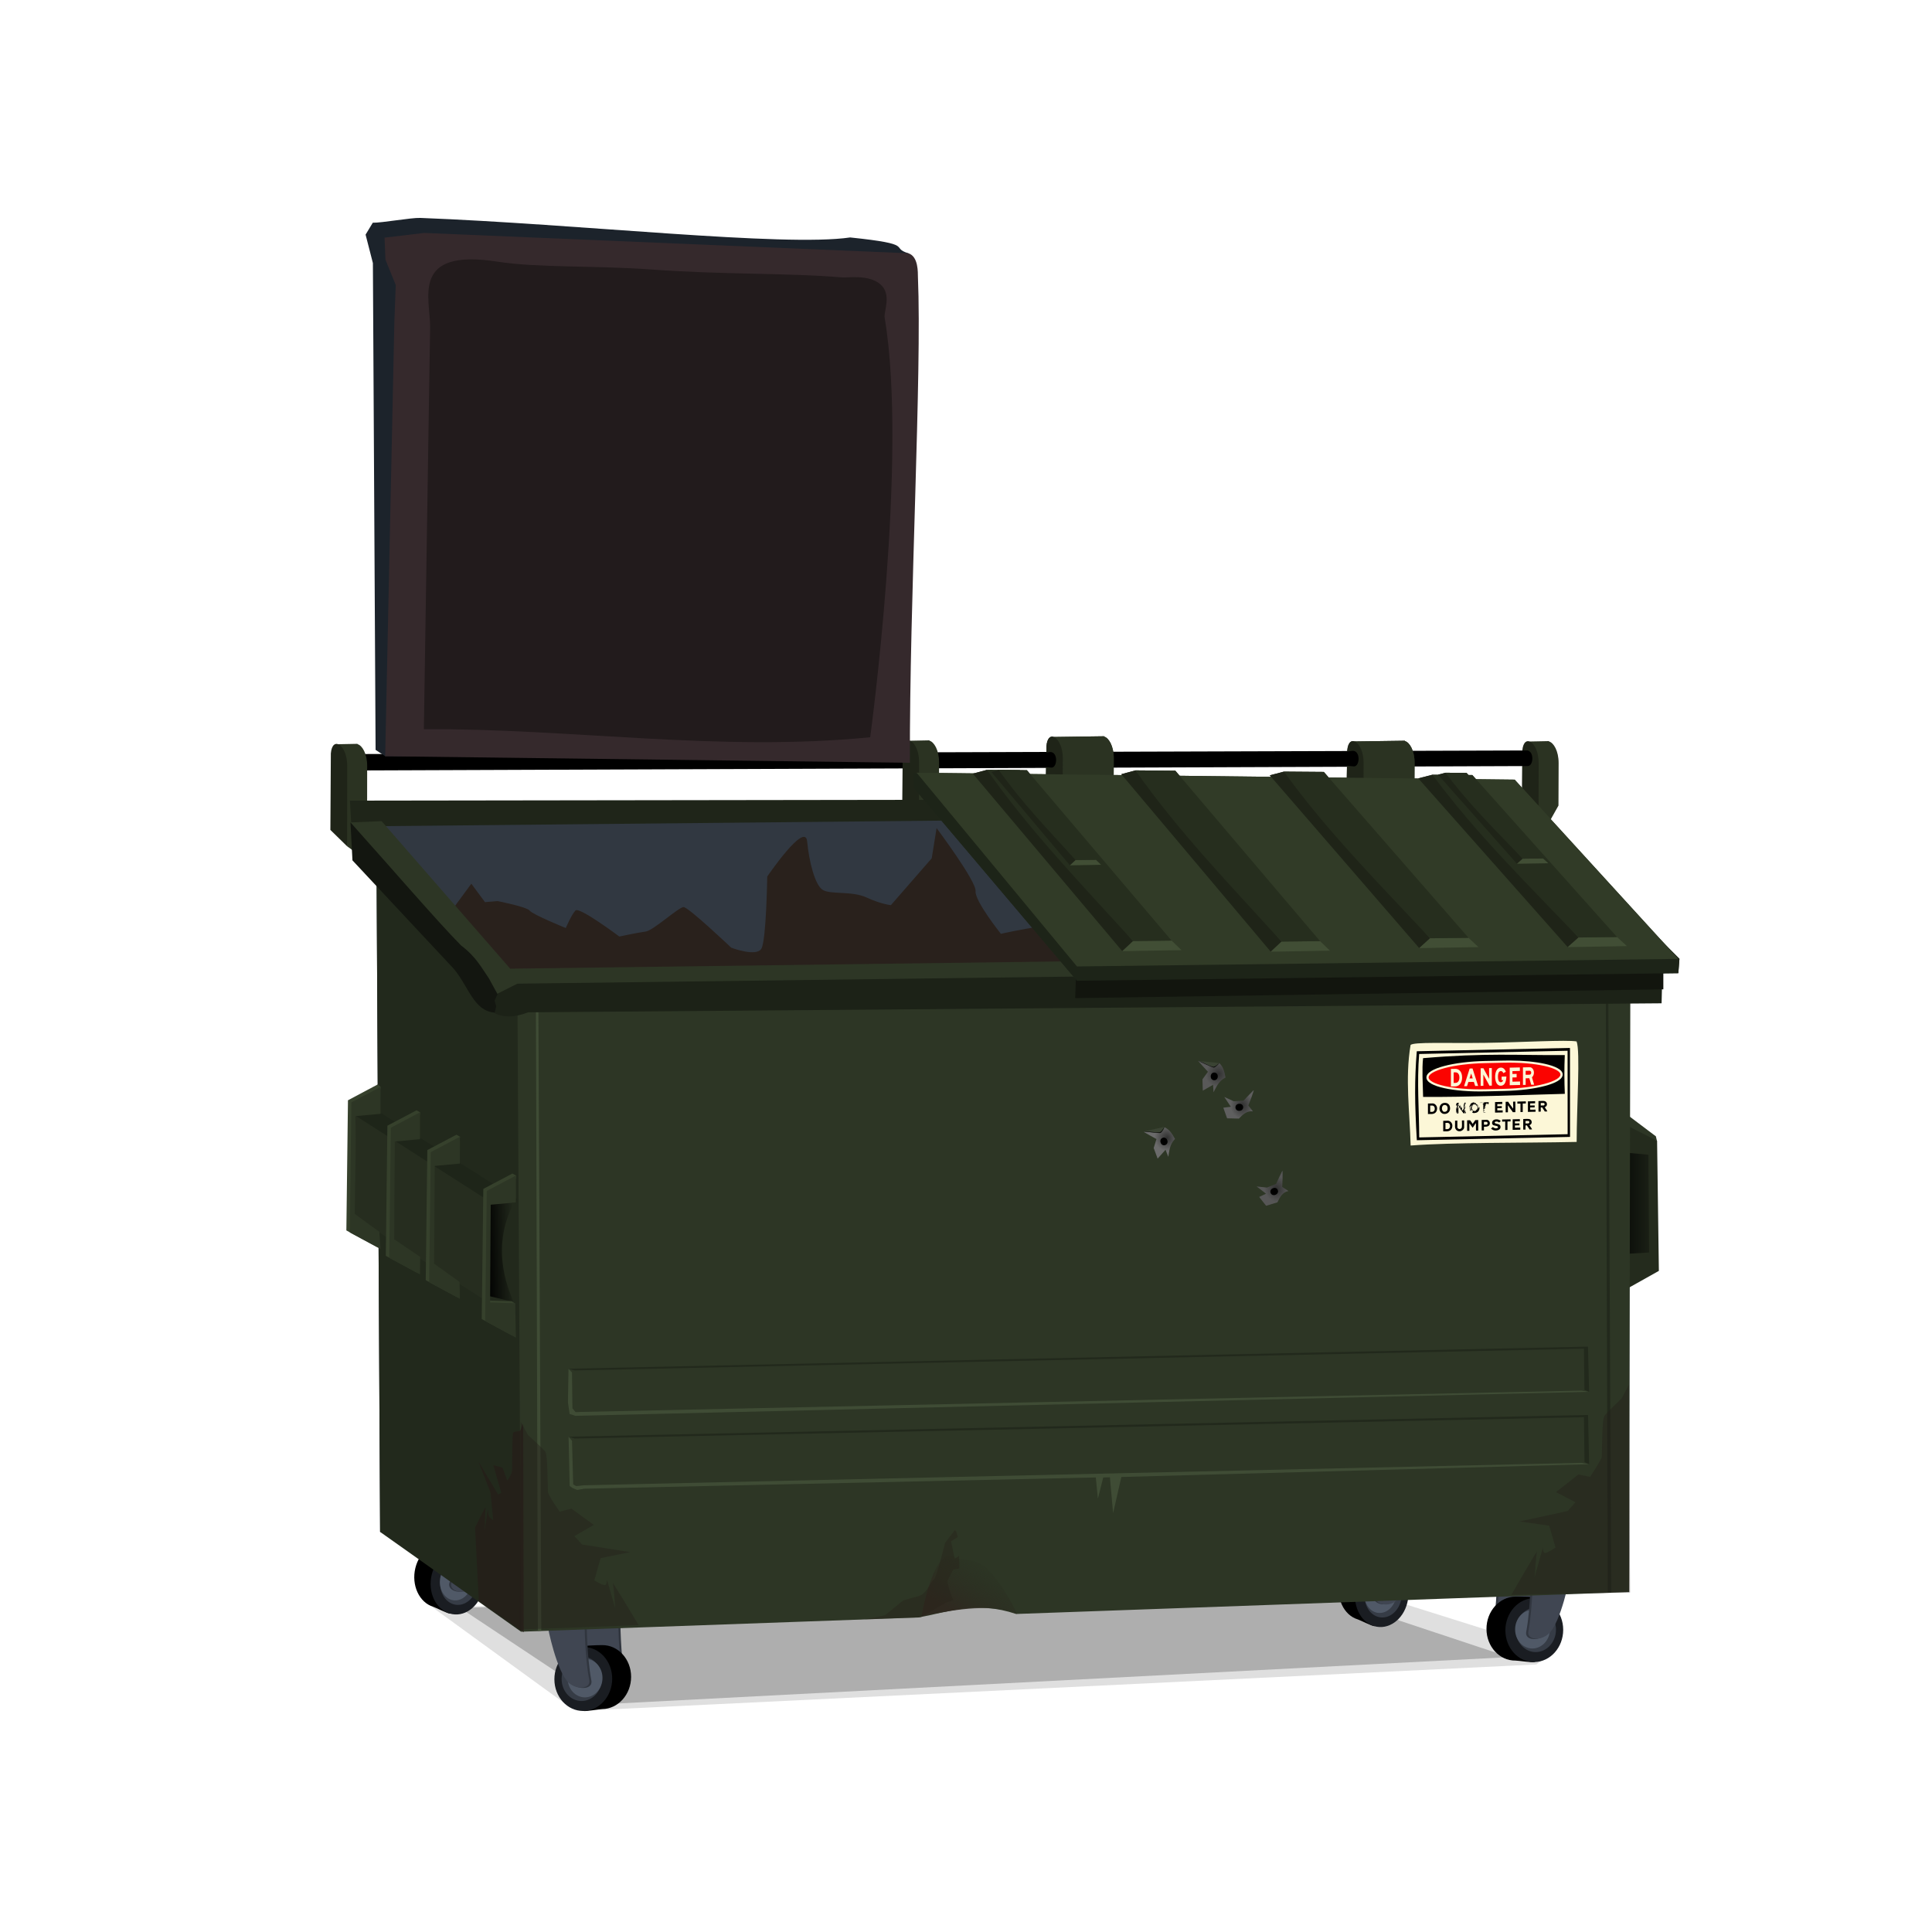 <?xml version="1.0"?>
<svg xmlns="http://www.w3.org/2000/svg" xmlns:xlink="http://www.w3.org/1999/xlink" width="1500" height="1500" viewBox="0 0 1500 1500">
  <defs>
    <linearGradient id="d">
      <stop offset="0" stop-color="#303030"/>
      <stop offset="1" stop-color="#595959"/>
    </linearGradient>
    <linearGradient y2="974.367" x2="-387.663" y1="974.367" x1="-425.422" gradientTransform="matrix(1 -.006 0 1 1699.264 -413.352)" gradientUnits="userSpaceOnUse" id="h" xlink:href="#a"/>
    <linearGradient y2="974.291" x2="-1346.334" y1="975.158" x1="-1370.308" gradientTransform="matrix(1 -.006 0 1 1699.264 -413.352)" gradientUnits="userSpaceOnUse" id="i" xlink:href="#b"/>
    <linearGradient id="b">
      <stop offset="0"/>
      <stop offset="1" stop-opacity="0"/>
    </linearGradient>
    <linearGradient y2="1255.384" x2="749.914" y1="1303.622" x1="721.06" gradientUnits="userSpaceOnUse" id="j" xlink:href="#c"/>
    <linearGradient id="c">
      <stop offset="0" stop-color="#2f2920"/>
      <stop offset="1" stop-color="#272f20" stop-opacity="0"/>
    </linearGradient>
    <linearGradient id="f">
      <stop offset="0" stop-color="#303030"/>
      <stop offset="1" stop-color="#6b6b6b"/>
    </linearGradient>
    <linearGradient id="a">
      <stop offset="0" stop-color="#020302"/>
      <stop offset="1" stop-color="#1f2519"/>
    </linearGradient>
    <linearGradient id="e">
      <stop offset="0" stop-color="#303030"/>
      <stop offset="1" stop-color="#5f5f5f"/>
    </linearGradient>
    <linearGradient id="g">
      <stop offset="0" stop-color="#303030"/>
      <stop offset="1" stop-color="#565656"/>
    </linearGradient>
    <radialGradient r="11.43" fy="854.385" fx="943.268" cy="854.385" cx="943.268" gradientTransform="matrix(1 -.012 .011 .87 -9.134 122.905)" gradientUnits="userSpaceOnUse" id="l" xlink:href="#e"/>
    <radialGradient r="11.43" fy="855.903" fx="947.733" cy="855.903" cx="947.733" gradientTransform="matrix(.92 .004 -.004 .986 79.77 7.85)" gradientUnits="userSpaceOnUse" id="m" xlink:href="#f"/>
    <radialGradient r="11.43" fy="855.903" fx="947.733" cy="855.903" cx="947.733" gradientTransform="matrix(.92 .004 -.004 .986 79.77 7.85)" gradientUnits="userSpaceOnUse" id="k" xlink:href="#d"/>
    <radialGradient r="11.43" fy="854.385" fx="943.268" cy="854.385" cx="943.268" gradientTransform="matrix(1 -.012 .011 .87 -9.134 122.905)" gradientUnits="userSpaceOnUse" id="n" xlink:href="#g"/>
  </defs>
  <path d="M439.26 1323.118l15.562 4.944 737.92-35.777 14.72-10.133-140.287-44.138-731.896 9.514z" style="marker:none" color="#000" overflow="visible" fill-opacity=".127"/>
  <path style="marker:none" d="M469.657 1323.083l702.113-36.515-85.332-28.346-46.147-30.432-683.08 20.588z" color="#000" overflow="visible" fill-opacity=".222"/>
  <g color="#000">
    <path style="marker:none" d="M1202.615 575.394l-14.974.299 6.877 77.376 15.475-27.63.121-33.02c.015-9.442-3.93-15.82-7.44-16.736z" overflow="visible" fill="#2b3322"/>
    <path style="marker:none" d="M1181.538 623.747l12.969 12.683.102-44.122c.024-16.172-11.557-23.39-12.699-9.482z" overflow="visible" fill="#1f2418"/>
  </g>
  <path style="marker:none" d="M1184.983 582.661l-913.944 2.802.765 12.737 914.485-3.438c4.639-.338 4.893-12.504-1.306-12.101z" color="#000" overflow="visible"/>
  <g color="#000">
    <path d="M721.592 574.794l-14.974.298 6.865 60.738 15.495.1.113-44.112c.014-9.442-3.93-15.82-7.441-16.736z" style="marker:none" overflow="visible" fill="#2b3322"/>
    <path d="M700.515 623.146l12.968 12.684.102-44.123c.025-16.172-11.556-23.39-12.698-9.482z" style="marker:none" overflow="visible" fill="#1f2418"/>
  </g>
  <g color="#000">
    <path d="M277.572 577.51l-14.974.298 6.879 79.226 15.502 11.193.092-73.693c.015-9.441-3.93-15.82-7.44-16.736z" style="marker:none" overflow="visible" fill="#2b3322"/>
    <path d="M256.508 644.35l12.969 12.684.089-62.61c.024-16.172-11.557-23.391-12.699-9.482z" style="marker:none" overflow="visible" fill="#1f2418"/>
  </g>
  <g color="#000">
    <g transform="matrix(-.819 -.247 -.22 .9 182.39 112.789)">
      <path style="marker:none" d="M-1325.159 841.2c0 .867 7.312 38.147 17.62 47.806 3.2 2.998 8.254 4.704 12.565 3.899 3.2-.598 5.23-2.723 4.622-5.921-3.938-20.707-3.9-50.26-3.9-50.26z" overflow="visible" fill="#31363f"/>
      <path d="M-1326.942 840.84c0 .866 7.312 38.146 17.62 47.804 3.2 2.999 8.254 4.705 12.565 3.9 3.2-.598 5.23-2.723 4.621-5.922-3.937-20.706-3.899-50.26-3.899-50.26z" style="marker:none" overflow="visible" fill="#404652"/>
      <path style="marker:none" d="M-1285.262 885.431c0 14.836-10.863 26.863-24.264 26.863-2.145 0-13.886 1.998-15.867 1.42-10.394-3.036-8.396-15.821-8.396-28.283 0-9.901-3.638-19.981 3.564-24.64 3.59-2.322 16.242-2.223 20.7-2.223 13.4 0 24.263 12.027 24.263 26.863z" overflow="visible"/>
      <ellipse style="marker:none" transform="translate(4.187 -447.638)" cx="-1329.58" cy="1334.488" rx="24.263" ry="26.863" overflow="visible" fill="#1a1d22"/>
      <ellipse style="marker:none" transform="translate(-401.315 -42.153) scale(.696)" cx="-1329.58" cy="1334.488" rx="24.263" ry="26.863" overflow="visible" fill="#363c46"/>
      <ellipse transform="matrix(.603 0 0 .603 -522.184 81.417)" style="marker:none" cx="-1329.58" cy="1334.488" rx="24.263" ry="26.863" overflow="visible" fill="#505967"/>
      <path style="marker:none" d="M-1353.41 842.512c0 .867 7.311 38.146 17.62 47.805 3.2 2.998 8.253 4.704 12.564 3.9 3.2-.598 5.23-2.724 4.622-5.922-3.937-20.707-3.9-50.26-3.9-50.26z" overflow="visible" fill="#31363f"/>
      <path d="M-1355.194 842.151c0 .867 7.312 38.146 17.62 47.805 3.2 2.998 8.254 4.704 12.565 3.9 3.2-.598 5.23-2.724 4.622-5.922-3.938-20.707-3.9-50.26-3.9-50.26z" style="marker:none" overflow="visible" fill="#404652"/>
    </g>
    <g transform="matrix(-.819 -.247 -.22 .9 -535.336 103.025)">
      <path d="M-1325.159 841.2c0 .867 7.312 38.147 17.62 47.806 3.2 2.998 8.254 4.704 12.565 3.899 3.2-.598 5.23-2.723 4.622-5.921-3.938-20.707-3.9-50.26-3.9-50.26z" style="marker:none" overflow="visible" fill="#31363f"/>
      <path style="marker:none" d="M-1326.942 840.84c0 .866 7.312 38.146 17.62 47.804 3.2 2.999 8.254 4.705 12.565 3.9 3.2-.598 5.23-2.723 4.621-5.922-3.937-20.706-3.899-50.26-3.899-50.26z" overflow="visible" fill="#404652"/>
      <path d="M-1285.262 885.431c0 14.836-10.863 26.863-24.264 26.863-2.145 0-13.886 1.998-15.867 1.42-10.394-3.036-8.396-15.821-8.396-28.283 0-9.901-3.638-19.981 3.564-24.64 3.59-2.322 16.242-2.223 20.7-2.223 13.4 0 24.263 12.027 24.263 26.863z" style="marker:none" overflow="visible"/>
      <ellipse transform="translate(4.187 -447.638)" style="marker:none" cx="-1329.58" cy="1334.488" rx="24.263" ry="26.863" overflow="visible" fill="#1a1d22"/>
      <ellipse transform="translate(-401.315 -42.153) scale(.696)" style="marker:none" cx="-1329.58" cy="1334.488" rx="24.263" ry="26.863" overflow="visible" fill="#363c46"/>
      <ellipse style="marker:none" transform="matrix(.603 0 0 .603 -522.184 81.417)" cx="-1329.58" cy="1334.488" rx="24.263" ry="26.863" overflow="visible" fill="#505967"/>
      <path d="M-1353.41 842.512c0 .867 7.311 38.146 17.62 47.805 3.2 2.998 8.253 4.704 12.564 3.9 3.2-.598 5.23-2.724 4.622-5.922-3.937-20.707-3.9-50.26-3.9-50.26z" style="marker:none" overflow="visible" fill="#31363f"/>
      <path style="marker:none" d="M-1355.194 842.151c0 .867 7.312 38.146 17.62 47.805 3.2 2.998 8.254 4.704 12.565 3.9 3.2-.598 5.23-2.724 4.622-5.922-3.938-20.707-3.9-50.26-3.9-50.26z" overflow="visible" fill="#404652"/>
    </g>
    <g transform="matrix(-.925 .01 .001 .924 -35.652 459.399)">
      <path style="marker:none" d="M-1325.159 841.2c0 .867 7.312 38.147 17.62 47.806 3.2 2.998 8.254 4.704 12.565 3.899 3.2-.598 5.23-2.723 4.622-5.921-3.938-20.707-3.9-50.26-3.9-50.26z" overflow="visible" fill="#31363f"/>
      <path d="M-1326.942 840.84c0 .866 7.312 38.146 17.62 47.804 3.2 2.999 8.254 4.705 12.565 3.9 3.2-.598 5.23-2.723 4.621-5.922-3.937-20.706-3.899-50.26-3.899-50.26z" style="marker:none" overflow="visible" fill="#404652"/>
      <path style="marker:none" d="M-1285.262 885.431c0 14.836-10.863 26.863-24.264 26.863-2.145 0-13.886 1.998-15.867 1.42-10.394-3.036-8.396-15.821-8.396-28.283 0-9.901-3.638-19.981 3.564-24.64 3.59-2.322 16.242-2.223 20.7-2.223 13.4 0 24.263 12.027 24.263 26.863z" overflow="visible"/>
      <ellipse style="marker:none" transform="translate(4.187 -447.638)" cx="-1329.58" cy="1334.488" rx="24.263" ry="26.863" overflow="visible" fill="#1a1d22"/>
      <ellipse style="marker:none" transform="translate(-401.315 -42.153) scale(.696)" cx="-1329.58" cy="1334.488" rx="24.263" ry="26.863" overflow="visible" fill="#363c46"/>
      <ellipse transform="matrix(.603 0 0 .603 -522.184 81.417)" style="marker:none" cx="-1329.58" cy="1334.488" rx="24.263" ry="26.863" overflow="visible" fill="#505967"/>
      <path style="marker:none" d="M-1353.41 842.512c0 .867 7.311 38.146 17.62 47.805 3.2 2.998 8.253 4.704 12.564 3.9 3.2-.598 5.23-2.724 4.622-5.922-3.937-20.707-3.9-50.26-3.9-50.26z" overflow="visible" fill="#31363f"/>
      <path d="M-1355.194 842.151c0 .867 7.312 38.146 17.62 47.805 3.2 2.998 8.254 4.704 12.565 3.9 3.2-.598 5.23-2.724 4.622-5.922-3.938-20.707-3.9-50.26-3.9-50.26z" style="marker:none" overflow="visible" fill="#404652"/>
    </g>
    <g transform="matrix(.925 -.01 .001 .924 1677.97 470.857)">
      <path d="M-1325.159 841.2c0 .867 7.312 38.147 17.62 47.806 3.2 2.998 8.254 4.704 12.565 3.899 3.2-.598 5.23-2.723 4.622-5.921-3.938-20.707-3.9-50.26-3.9-50.26z" style="marker:none" overflow="visible" fill="#31363f"/>
      <path style="marker:none" d="M-1326.942 840.84c0 .866 7.312 38.146 17.62 47.804 3.2 2.999 8.254 4.705 12.565 3.9 3.2-.598 5.23-2.723 4.621-5.922-3.937-20.706-3.899-50.26-3.899-50.26z" overflow="visible" fill="#404652"/>
      <path d="M-1285.262 885.431c0 14.836-10.863 26.863-24.264 26.863-2.145 0-13.886 1.998-15.867 1.42-10.394-3.036-8.396-15.821-8.396-28.283 0-9.901-3.638-19.981 3.564-24.64 3.59-2.322 16.242-2.223 20.7-2.223 13.4 0 24.263 12.027 24.263 26.863z" style="marker:none" overflow="visible"/>
      <ellipse transform="translate(4.187 -447.638)" style="marker:none" cx="-1329.58" cy="1334.488" rx="24.263" ry="26.863" overflow="visible" fill="#1a1d22"/>
      <ellipse transform="translate(-401.315 -42.153) scale(.696)" style="marker:none" cx="-1329.58" cy="1334.488" rx="24.263" ry="26.863" overflow="visible" fill="#363c46"/>
      <ellipse style="marker:none" transform="matrix(.603 0 0 .603 -522.184 81.417)" cx="-1329.58" cy="1334.488" rx="24.263" ry="26.863" overflow="visible" fill="#505967"/>
      <path d="M-1353.41 842.512c0 .867 7.311 38.146 17.62 47.805 3.2 2.998 8.253 4.704 12.564 3.9 3.2-.598 5.23-2.724 4.622-5.922-3.937-20.707-3.9-50.26-3.9-50.26z" style="marker:none" overflow="visible" fill="#31363f"/>
      <path style="marker:none" d="M-1355.194 842.151c0 .867 7.312 38.146 17.62 47.805 3.2 2.998 8.254 4.704 12.565 3.9 3.2-.598 5.23-2.724 4.622-5.922-3.938-20.707-3.9-50.26-3.9-50.26z" overflow="visible" fill="#404652"/>
    </g>
  </g>
  <path style="marker:none" d="M1156.325 632.924l109.11 112.139-.63 490.987-105.557-58.925z" color="#000" overflow="visible" fill="#586475"/>
  <g color="#000">
    <path style="marker:none" d="M273.848 660.015l-2.165-38.427 900.462-1.248 2.152 20.271z" overflow="visible" fill="#1f2519"/>
    <path d="M1156.325 632.924c3.183 170.533-.555 348.057-.986 522.242l-860.232 34.2-2.925-547.899z" style="marker:none" overflow="visible" fill="#313841"/>
    <path style="marker:none" d="M342.534 717.935l23.406-31.825 10.59 14.302 9.825-.8s22.675 4.43 24.945 7.44c2.27 3.01 27.972 13.468 27.972 13.468s4.527-10.594 7.548-13.628c3.021-3.035 34.024 20.237 34.024 20.237s14.357-3.086 20.402-3.868c6.046-.783 25.682-18.997 29.461-19.014 3.779-.017 37.055 31.553 37.055 31.553s19.654 7.463 23.428.649c3.774-6.814 4.495-55.907 4.495-55.907s29.444-43.18 30.967-27.328c1.523 15.853 6.07 33.958 12.119 37.707 6.048 3.749 22.673.653 34.013 5.888 11.34 5.236 18.898 5.957 18.898 5.957l31.716-36.394 3.762-23.43s31.015 41.398 30.265 48.954c-.75 7.555 19.673 33.141 19.673 33.141s55.917-13.091 85.395-7.938c29.478 5.154 149.642 3.101 148.893 12.922-.749 9.822-15.036 112.597-24.859 114.907-9.823 2.31-207.817 22.084-318.917 15.788-111.1-6.295-263.03-38.084-248.651-10.206 14.379 27.878-5.988 81.591-24.166 25.787-18.178-55.805-52.26-158.362-52.26-158.362z" overflow="visible" fill="#29211c"/>
  </g>
  <g color="#000">
    <path style="marker:none" d="M1286.428 885.702l-.804-3.463-31.814-23.97-.254 18.96z" overflow="visible" fill="#2d3625"/>
    <path style="marker:none" d="M1287.5 510.39l24.1 4.762s-1.225 97.842-2.45 97.85c-1.226.006-35.131 3.47-35.131 3.47s-1.021-70.46 1.838-73.54c2.86-3.08 11.642-32.543 11.642-32.543z" overflow="visible" fill="url(#h)" transform="matrix(.925 -.004 .001 .924 72.517 418.378)"/>
    <path d="M1263.931 874.245l.015 20.831 15.878 1.439.563 75.914-15.782.918-.504 26.728 23.842-13.374-1.386-101.003z" style="marker:none" overflow="visible" fill="#242b1d"/>
  </g>
  <g color="#000">
    <path style="marker:none" d="M1265.817 751.478l-1.012 484.572-475.931 17.038c-30.636-10.3-52.075-1.673-75.578 2.705l-308.725 11.052c-46.508-74.297-2.042-335.473-2.894-503.126z" overflow="visible" fill="#2d3625"/>
    <path d="M417.586 1266.163l-1.49-481.064 1.913-.775 2.251 481.812z" style="marker:none" overflow="visible" fill="#3f4c35"/>
    <path style="marker:none" d="M1248.255 1236.529l-1.475-460.004 1.913-.742 2.237 460.718z" overflow="visible" fill="#22291c"/>
    <path d="M442.245 1097.798l-1.292-8.946.447-26.18 2.674 2.943.36 27.8 2.423 2.971 4.135-.172 776.797-16.554 5.982.97-787.077 18.602z" style="marker:none" overflow="visible" fill="#3f4c35"/>
    <path style="marker:none" d="M1232.925 1045.505l.846 35.126-3.609-1.576-.43-31.927-783.584 16.87-4.748-1.327z" overflow="visible" fill="#22291c"/>
    <g>
      <path style="marker:none" d="M442.285 1153.696l-.848-38.259 2.674 3.213.917 33.874 2.354 1.285 6.217-.641 774.23-17.423 5.981 1.07-363.195 9.908-6.405 28.066-2.476-27.824-5.195.142-4.143 16.484-1.617-16.5-397.147 8.741-5.467.946-3.566-1.42z" overflow="visible" fill="#3f4c35"/>
      <path d="M1232.963 1098.557l.847 38.259-3.608-1.724-.433-34.774-783.583 16.575-4.749-1.456z" style="marker:none" overflow="visible" fill="#22291c"/>
    </g>
  </g>
  <path d="M292.182 641.467L401.677 763.72l2.894 503.126-109.464-77.48c-.983-193.725-1.942-354.172-2.925-547.898z" style="marker:none" color="#000" overflow="visible" fill="#22291c"/>
  <path d="M296.286 637.548l-24.166 1 110.435 134.808 907.426-20.711-117.204-119.586-16.887-.963 100.463 108.646-860.226 11.329z" style="marker:none" color="#000" overflow="visible" fill="#2d3625"/>
  <g color="#000">
    <path d="M857.22 571.637l-39.024.545 6.852 42.25 39.545-.147.127-25.624c.014-9.442-3.93-15.82-7.441-16.736z" style="marker:none" overflow="visible" fill="#2b3322"/>
    <path d="M812.08 601.746l12.969 12.684.115-25.635c.025-16.172-11.556-23.39-12.699-9.482z" style="marker:none" overflow="visible" fill="#1f2418"/>
  </g>
  <g color="#000">
    <path style="marker:none" d="M1090.756 575.11l-39.025.546 6.852 42.25 39.546-.147.126-25.625c.014-9.441-3.93-15.82-7.441-16.736z" overflow="visible" fill="#2b3322"/>
    <path style="marker:none" d="M1045.616 605.22l12.968 12.683.115-25.634c.025-16.172-11.556-23.391-12.698-9.482z" overflow="visible" fill="#1f2418"/>
  </g>
  <path d="M1050.063 582.934l-58.365 7.253.755-.205 58.916 5.052c4.639-.337 4.893-12.504-1.306-12.1zM815.228 583.88l-58.365 7.253.756-.205 58.915 5.052c4.639-.337 4.893-12.504-1.306-12.1z" style="marker:none" color="#000" overflow="visible"/>
  <path d="M709.2 611.453L836.163 761.44l466.885-5.868.866-11.14-127.931-128.026-466.44-16.117z" style="marker:none" color="#000" overflow="visible" fill="#1d2418"/>
  <path style="marker:none" d="M711.67 599.957l124.486 150.391 466.885-5.868-127.065-139.166z" color="#000" overflow="visible" fill="#313b27"/>
  <g color="#000">
    <path style="marker:none" d="M755.3 600.677l116.03 137.81 8.42-7.858-113.432-132.926z" overflow="visible" fill="#1f2418"/>
    <path style="marker:none" d="M879.75 730.63l29.862-.349 7.708 7.407-45.99.798z" overflow="visible" fill="#414e35"/>
    <path style="marker:none" d="M909.612 730.281L797.254 597.96l-30.936-.256c32.774 46.878 73.893 89.499 113.432 132.926z" overflow="visible" fill="#262e1e"/>
  </g>
  <g color="#000">
    <path d="M870.58 601.094l116.03 137.81 8.42-7.858L881.598 598.12z" style="marker:none" overflow="visible" fill="#1f2418"/>
    <path d="M995.03 731.046l29.862-.348 7.708 7.407-45.99.798z" style="marker:none" overflow="visible" fill="#414e35"/>
    <path d="M1024.892 730.698L912.534 598.376l-30.936-.257c32.774 46.878 73.893 89.5 113.432 132.927z" style="marker:none" overflow="visible" fill="#262e1e"/>
  </g>
  <g color="#000">
    <path style="marker:none" d="M985.86 601.969l116.027 134.147 8.42-7.652-113.43-129.394z" overflow="visible" fill="#1f2418"/>
    <path style="marker:none" d="M1110.308 728.464l29.861-.347 7.708 7.21-45.99.789z" overflow="visible" fill="#414e35"/>
    <path style="marker:none" d="M1140.17 728.117l-112.356-128.805-30.936-.242c32.773 45.634 73.892 87.121 113.43 129.394z" overflow="visible" fill="#262e1e"/>
  </g>
  <g color="#000">
    <path d="M1101.141 604.33l116.025 131.007 8.421-7.477-113.428-126.364z" style="marker:none" overflow="visible" fill="#1f2418"/>
    <path d="M1225.587 727.86l29.861-.345 7.708 7.04-45.99.782z" style="marker:none" overflow="visible" fill="#414e35"/>
    <path d="M1255.448 727.515l-112.352-125.79-30.937-.23c32.773 44.568 73.89 85.083 113.428 126.365z" style="marker:none" overflow="visible" fill="#262e1e"/>
  </g>
  <g color="#000">
    <path d="M769.705 599.397l60.995 72.445 4.427-4.13-59.63-69.879z" style="marker:none" overflow="visible" fill="#1f2418"/>
    <path d="M835.127 667.711l15.698-.183 4.052 3.894-24.177.42z" style="marker:none" overflow="visible" fill="#414e35"/>
    <path d="M850.825 667.528l-59.065-69.56-16.263-.135c17.229 24.643 38.845 47.049 59.63 69.878z" style="marker:none" overflow="visible" fill="#262e1e"/>
  </g>
  <g color="#000">
    <path style="marker:none" d="M1116.505 601.451l61.267 69.18 4.447-3.949-59.896-66.727z" overflow="visible" fill="#1f2418"/>
    <path style="marker:none" d="M1182.219 666.682l15.768-.182 4.07 3.717-24.285.413z" overflow="visible" fill="#414e35"/>
    <path style="marker:none" d="M1197.987 666.5l-59.328-66.425-16.336-.12c17.306 23.534 39.018 44.928 59.896 66.727z" overflow="visible" fill="#262e1e"/>
  </g>
  <path d="M383.316 786.175c6.973 4.023 15.873 3.993 26.76-.213l879.978-7.004.645-26.603-889.022 11.364-19.122 9.637z" style="marker:none" color="#000" overflow="visible" fill="#1c2217"/>
  <path d="M386.295 771.85l-6.704-12.237c-5.86-8.396-9.78-16.596-21.656-25.598-18.313-18.492-57.213-63.65-85.82-95.476l1.533 29.438 78.776 84.316c11.454 13.702 15.463 32.804 31.648 33.874l1.186-4.817-1.269-4.472z" style="marker:none" color="#000" overflow="visible" fill="#131610"/>
  <g color="#000">
    <path style="marker:none" d="M352.93 526.54c-22.737 41.315-2.167 79.568-1.155 84.062l-20.22-4.905-20.22-10.17s10.11-69.095 11.555-68.814c1.444.28 30.04-.174 30.04-.174z" overflow="visible" fill="url(#i)" transform="matrix(.925 -.004 .001 .924 72.538 447.959)"/>
    <path style="marker:none" d="M275.062 866.404c6.64-1.933 13.726-2.646 21.375-1.822l104.79 66.21-.266 2.94-18.97.996z" overflow="visible" fill="#1e2519"/>
    <path style="marker:none" d="M275.062 865.603l105.73 67.614-1.581 77.984-105.163-67.352c.145-26.08-.932-52.147 1.014-78.246z" overflow="visible" fill="#262d1f"/>
    <path d="M293.33 841.92l2.241 2.01-2.792 19.251-19.576 1.803-.456 75.925 10.045 11.792 4.977.695 5.004 14.786-23.86-12.884 1.242-101.03z" style="marker:none" overflow="visible" fill="#36412c"/>
    <path style="marker:none" d="M295.437 843.925l.015 20.83-19.576 1.804c.818 23.844-.3 50.612-.455 75.925l19.091 13.91.934 13.363-23.86-12.884 1.242-101.03z" overflow="visible" fill="#2d3625"/>
    <path style="marker:none" d="M323.386 862.049l2.807 1.58-2.792 19.25-19.576 1.804-.456 75.925 10.8 12.161 3.846 2.595 5.38 12.517-23.86-12.884 1.242-101.03z" overflow="visible" fill="#36412c"/>
    <path d="M326.06 863.623l.014 20.831-19.576 1.804-.455 75.924 20.16 13.632-.135 13.641-23.86-12.884 1.242-101.03z" style="marker:none" overflow="visible" fill="#2d3625"/>
    <g>
      <path d="M354.386 880.988l2.807 1.58-2.793 19.251-19.575 1.804-.456 75.924 9.477 10.854 4.222 2.024 6.327 14.395-23.861-12.884 1.243-101.03z" style="marker:none" overflow="visible" fill="#36412c"/>
      <path style="marker:none" d="M357.059 882.563l.014 20.831-19.575 1.803-.456 75.925 19.76 14.17.266 13.103-23.861-12.884 1.243-101.03z" overflow="visible" fill="#2d3625"/>
    </g>
    <g>
      <path style="marker:none" d="M397.863 911.128l2.807 1.58-2.792 19.251-19.576 1.803-.456 75.925 19.483.555 2.522 1.853-1.98 24.865-23.86-12.884 1.243-101.03z" overflow="visible" fill="#36412c"/>
      <path d="M400.536 912.703l.015 20.83-19.576 1.804-.456 75.925 19.484.555.542 26.718-23.86-12.884 1.242-101.03z" style="marker:none" overflow="visible" fill="#2d3625"/>
    </g>
  </g>
  <g>
    <path style="marker:none" d="M835.305 759.446l-.524 15.492 456.64-6.83-.013-19.226z" color="#000" overflow="visible" fill="#12150e"/>
    <g color="#000">
      <path d="M857.22 571.637l-39.024.545 6.852 42.25 39.545-.147.127-25.624c.014-9.442-3.93-15.82-7.441-16.736z" style="marker:none" overflow="visible" fill="#2b3322"/>
      <path d="M812.08 601.746l12.969 12.684.115-25.635c.025-16.172-11.556-23.39-12.699-9.482z" style="marker:none" overflow="visible" fill="#1f2418"/>
    </g>
    <g color="#000">
      <path style="marker:none" d="M1090.756 575.11l-39.025.546 6.852 42.25 39.546-.147.126-25.625c.014-9.441-3.93-15.82-7.441-16.736z" overflow="visible" fill="#2b3322"/>
      <path style="marker:none" d="M1045.616 605.22l12.968 12.683.115-25.634c.025-16.172-11.556-23.391-12.698-9.482z" overflow="visible" fill="#1f2418"/>
    </g>
    <path d="M1050.063 582.934l-58.365 7.253.755-.205 58.916 5.052c4.639-.337 4.893-12.504-1.306-12.1zM815.228 583.88l-58.365 7.253.756-.205 58.915 5.052c4.639-.337 4.893-12.504-1.306-12.1z" style="marker:none" color="#000" overflow="visible"/>
    <path d="M709.2 611.453L836.163 761.44l466.885-5.868.866-11.14-127.931-128.026-466.44-16.117z" style="marker:none" color="#000" overflow="visible" fill="#1d2418"/>
    <path style="marker:none" d="M711.67 599.957l124.486 150.391 466.885-5.868-127.065-139.166z" color="#000" overflow="visible" fill="#313b27"/>
    <g color="#000">
      <path style="marker:none" d="M755.3 600.677l116.03 137.81 8.42-7.858-113.432-132.926z" overflow="visible" fill="#1f2418"/>
      <path style="marker:none" d="M879.75 730.63l29.862-.349 7.708 7.407-45.99.798z" overflow="visible" fill="#414e35"/>
      <path style="marker:none" d="M909.612 730.281L797.254 597.96l-30.936-.256c32.774 46.878 73.893 89.499 113.432 132.926z" overflow="visible" fill="#262e1e"/>
    </g>
    <g color="#000">
      <path d="M870.58 601.094l116.03 137.81 8.42-7.858L881.598 598.12z" style="marker:none" overflow="visible" fill="#1f2418"/>
      <path d="M995.03 731.046l29.862-.348 7.708 7.407-45.99.798z" style="marker:none" overflow="visible" fill="#414e35"/>
      <path d="M1024.892 730.698L912.534 598.376l-30.936-.257c32.774 46.878 73.893 89.5 113.432 132.927z" style="marker:none" overflow="visible" fill="#262e1e"/>
    </g>
    <g color="#000">
      <path style="marker:none" d="M985.86 601.969l116.027 134.147 8.42-7.652-113.43-129.394z" overflow="visible" fill="#1f2418"/>
      <path style="marker:none" d="M1110.308 728.464l29.861-.347 7.708 7.21-45.99.789z" overflow="visible" fill="#414e35"/>
      <path style="marker:none" d="M1140.17 728.117l-112.356-128.805-30.936-.242c32.773 45.634 73.892 87.121 113.43 129.394z" overflow="visible" fill="#262e1e"/>
    </g>
    <g color="#000">
      <path d="M1101.141 604.33l116.025 131.007 8.421-7.477-113.428-126.364z" style="marker:none" overflow="visible" fill="#1f2418"/>
      <path d="M1225.587 727.86l29.861-.345 7.708 7.04-45.99.782z" style="marker:none" overflow="visible" fill="#414e35"/>
      <path d="M1255.448 727.515l-112.352-125.79-30.937-.23c32.773 44.568 73.89 85.083 113.428 126.365z" style="marker:none" overflow="visible" fill="#262e1e"/>
    </g>
    <g color="#000">
      <path d="M769.705 599.397l60.995 72.445 4.427-4.13-59.63-69.879z" style="marker:none" overflow="visible" fill="#1f2418"/>
      <path d="M835.127 667.711l15.698-.183 4.052 3.894-24.177.42z" style="marker:none" overflow="visible" fill="#414e35"/>
      <path d="M850.825 667.528l-59.065-69.56-16.263-.135c17.229 24.643 38.845 47.049 59.63 69.878z" style="marker:none" overflow="visible" fill="#262e1e"/>
    </g>
    <g color="#000">
      <path style="marker:none" d="M1116.505 601.451l61.267 69.18 4.447-3.949-59.896-66.727z" overflow="visible" fill="#1f2418"/>
      <path style="marker:none" d="M1182.219 666.682l15.768-.182 4.07 3.717-24.285.413z" overflow="visible" fill="#414e35"/>
      <path style="marker:none" d="M1197.987 666.5l-59.328-66.425-16.336-.12c17.306 23.534 39.018 44.928 59.896 66.727z" overflow="visible" fill="#262e1e"/>
    </g>
  </g>
  <path d="M1173.359 1238.29s20.757-35.967 20.003-33.698c-.754 2.27-1.875 19.644-1.875 19.644l6.408-22.685s.002 3.776 1.514 4.147c1.512.37 8.31-4.192 8.31-4.192l-4.924-16.97-23.053-3.294 37.404-8.1 6.042-6.823-15.121-7.862 17.373-13.672 9.07 1.847s8.682-12.878 9.058-15.523c.376-2.645-.02-29.454 2.245-32.108 2.265-2.653 13.216-13.276 13.216-13.276l5.66-10.598.87 161.236zM495.84 1261.738s-20.807-34.758-20.05-32.532c.757 2.225 1.903 19.534 1.903 19.534l-6.44-22.312s.003 3.776-1.508 4.235c-1.511.459-8.316-3.708-8.316-3.708l4.9-17.256 23.048-4.635-37.415-5.923-6.05-6.472 15.109-8.741-17.392-12.661-9.067 2.374s-8.7-12.372-9.08-14.995c-.38-2.623-.02-29.454-2.29-31.976-2.269-2.521-13.234-12.506-13.234-12.506l-5.676-10.27-.641 161.281z" style="marker:none" color="#000" overflow="visible" fill="#251e19" fill-opacity=".403"/>
  <path d="M368.849 1185.946s8.484-17.195 8.176-15.609c-.308 1.587-.76 17.938-.76 17.938l2.615-16.883s.002 3.776.622 5.512c.619 1.736 3.4 3.317 3.4 3.317l-2.023-21.407-9.44-24.114 15.311 25.69 2.471-1.363-6.194-21.514 7.107 2.028 3.715 10.038s3.55-5.028 3.702-7.331c.153-2.304-.02-29.454.906-30.06.926-.605 5.406-1.33 5.406-1.33l2.313-5.48.424 161.92-34.85-24.226z" style="marker:none" color="#000" overflow="visible" fill="#251e19" fill-opacity=".786"/>
  <path transform="matrix(.925 -.004 .001 .924 67.98 47.002)" d="M698.53 1310.253s10.704-62.029 28.798-49.02c3.061 2.201 16.292-.076 25.38 8.35 14.527 13.466 26.091 39.036 26.091 39.036-20.21-8.621-49.274-4.845-80.27 1.634z" style="marker:none" color="#000" overflow="visible" fill="url(#j)"/>
  <path d="M714.816 1255.652l20.02-11.607s6.045-1.349 5.288-2.1c-.756-.753-5.3-13.193-4.356-15.086.944-1.892 4.34-8.327 4.34-8.327l4.723-.776-.196-9.817-3.4 2.28-2.843-13.58 5.288-3.234s-1.517-7.168-2.838-4.896c-1.32 2.271-6.984 8.528-7.361 10.228-.377 1.701-6.405 26.085-8.294 27.415-1.888 1.33-6.038 10.79-10.572 12.509-4.533 1.72-13.034 3.268-14.356 4.596-1.321 1.327-11.896 9.683-12.651 10.441-.755.759-16.438 3.505-16.438 3.505z" style="marker:none" color="#000" overflow="visible" fill="#28231b" fill-opacity=".435"/>
  <g color="#000">
    <g transform="matrix(.925 -.004 .001 .924 68.272 460.795)">
      <path style="marker:none" d="M935.01 859.907l.289 9.532 8.665-4.91.29 6.354c2.496-4.402 3.977-9.109 10.109-12.42-.785-4.586-1.765-9.06-5.2-12.132-1.057 1.573-2.712 2.777-5.199 3.466 0 0-13.287-6.355-12.42-5.2.866 1.156 8.088 8.955 8.088 8.955z" transform="translate(0 -447.638)" overflow="visible" fill="url(#k)"/>
      <ellipse style="marker:none" transform="matrix(.744 0 0 .958 243.027 -409.823)" cx="943.423" cy="855.596" rx="3.983" ry="3.37" overflow="visible"/>
    </g>
    <g transform="matrix(.064 .922 -.923 .068 1279.996 -39.38)">
      <path transform="translate(0 -447.638)" d="M939.512 861.81l-4.213 7.629 8.665-4.91.29 6.354 9.138-2.54.971-9.88c-3.3-3.594-6.166-7.312-5.2-12.132l-5.199 3.466s-13.287-6.355-12.42-5.2c.866 1.156 8.088 8.955 8.088 8.955z" style="marker:none" overflow="visible" fill="url(#l)"/>
      <ellipse transform="matrix(.744 0 0 .958 243.027 -409.823)" style="marker:none" cx="943.423" cy="855.596" rx="3.983" ry="3.37" overflow="visible"/>
    </g>
    <path d="M930.315 823.719l16.167 1.63c-.704 1.023-3.663 3.749-4.807 3.225-.243-.111-11.36-4.855-11.36-4.855z" style="marker:none" overflow="visible" fill="#e2e2e2" fill-opacity=".079"/>
    <path d="M930.373 823.73s11.317 5.33 11.553 4.998c.439.813 3.394-1.372 4.556-3.372-1.274 1.226-2.442 2.557-4.627 2.877-3.933-.95-7.988-3.78-11.482-4.503z" style="marker:none" overflow="visible" fill="#0d0d0d"/>
  </g>
  <g transform="matrix(.877 -.298 .295 .875 -45.905 809.194)" color="#000">
    <path style="marker:none" d="M935.01 859.907l.289 9.532 8.665-4.91.29 6.354c2.496-4.402 3.977-9.109 10.109-12.42-.785-4.586-1.765-9.06-5.2-12.132-1.057 1.573-2.712 2.777-5.199 3.466 0 0-13.287-6.355-12.42-5.2.866 1.156 8.088 8.955 8.088 8.955z" transform="translate(0 -447.638)" overflow="visible" fill="url(#m)"/>
    <ellipse style="marker:none" transform="matrix(.744 0 0 .958 243.027 -409.823)" cx="943.423" cy="855.596" rx="3.983" ry="3.37" overflow="visible"/>
  </g>
  <g transform="matrix(.355 .852 -.854 .358 1003.844 -26.724)" color="#000">
    <path transform="translate(0 -447.638)" d="M939.512 861.81l-4.213 7.629 8.665-4.91.29 6.354 9.138-2.54.971-9.88c-3.3-3.594-6.166-7.312-5.2-12.132l-5.199 3.466s-13.287-6.355-12.42-5.2c.866 1.156 8.088 8.955 8.088 8.955z" style="marker:none" overflow="visible" fill="url(#n)"/>
    <ellipse transform="matrix(.744 0 0 .958 243.027 -409.823)" style="marker:none" cx="943.423" cy="855.596" rx="3.983" ry="3.37" overflow="visible"/>
  </g>
  <path d="M887.954 878.525l15.865-3.601c-.343 1.193-2.283 4.715-3.536 4.583-.265-.028-12.329-.982-12.329-.982z" style="marker:none" color="#000" overflow="visible" fill="#e2e2e2" fill-opacity=".079"/>
  <path d="M888.013 878.516s12.44 1.446 12.558 1.057c.676.63 2.784-2.379 3.25-4.642-.819 1.566-1.504 3.198-3.476 4.196-4.035.353-8.786-1.037-12.332-.61z" style="marker:none" color="#000" overflow="visible" fill="#0d0d0d"/>
  <g>
    <path style="marker:none" d="M1095.154 811.367c2.037-2.55 28.265-1.283 57.537-1.7 30.076-.428 63.294-2.487 71.365-1.097 3.025 7.4.036 52.015.055 78.022-42.967.932-94.87.222-128.901 2.797-.644-25.994-4.42-51.92-.056-78.022z" color="#000" overflow="visible" fill="#fcf7d7"/>
    <path style="marker:none" d="M1099.986 816.192c-1.763 22.312-1.662 40.053.05 69.08l118.936-2.581-.049-69.08zm1.845 2.112l115.233-2.5.046 64.792-115.233 2.5c-.115-21.576-1.832-42.81-.046-64.792z" color="#000" overflow="visible"/>
    <path d="M1164.276 818.888c-16.84.048-35.141.597-59.403 2.665-.947 8.528-.226 19.69.021 30.1 35.346.188 73.122-1.438 110.021-2.402-.405-9.831-.472-19.811-.021-30.072-18.393.123-33.778-.34-50.618-.291zm7.895 4.5c10.622.031 20.141.988 27.32 2.591 4.102.917 7.448 2.032 9.83 3.365 2.384 1.333 3.934 2.935 3.936 4.893.001 1.958-1.547 3.666-3.928 5.102-2.38 1.436-5.725 2.676-9.826 3.77-8.201 2.189-19.439 3.658-31.911 3.929l-14.454.325c-12.472.27-23.74-.71-31.944-2.542-4.103-.916-7.449-2.032-9.831-3.365-2.383-1.333-3.905-2.964-3.907-4.922 0-1.958 1.519-3.636 3.9-5.073 2.38-1.436 5.725-2.705 9.825-3.8 8.202-2.188 19.468-3.657 31.94-3.928l14.454-.296c1.56-.034 3.08-.054 4.596-.05z" style="marker:none" color="#000" overflow="visible"/>
    <path d="M1167.576 825.083l-14.453.326c-12.354.268-23.511 1.735-31.507 3.868-3.998 1.067-7.223 2.304-9.363 3.596-2.141 1.291-3.092 2.54-3.091 3.625 0 1.084.953 2.311 3.096 3.51 2.142 1.198 5.369 2.3 9.368 3.193 7.998 1.786 19.158 2.783 31.511 2.515l14.454-.325c12.353-.268 23.51-1.735 31.506-3.868 3.998-1.067 7.194-2.304 9.335-3.596 2.14-1.291 3.091-2.57 3.09-3.653 0-1.085-.953-2.283-3.095-3.482-2.143-1.198-5.34-2.3-9.34-3.193-7.998-1.786-19.157-2.784-31.51-2.516zm19.689 3.523c.916-.02 1.384.097 1.995.51 1.045.73 1.678 2.11 1.68 3.633 0 1.482-.55 2.842-1.53 3.675l1.71 5.741-2.284.04-1.478-5.078-2.833.07.003 5.113-2.11.039-.01-13.635 4.857-.109zm-7.256.148l.002 2.715-5.752.142.001 2.224 3.238-.072.002 2.715-3.238.072.002 3.265 5.897-.142.002 2.715-8.007.18-.01-13.634zm-14.772.124c1.85-.04 3.229 1.268 3.905 3.305l-2.023.991c-.338-1.049-1.011-1.6-1.88-1.58-1.848.04-2.224 2.434-2.222 4.343 0 1.95.38 4.363 2.229 4.323.835-.018 1.508-.62 1.877-1.684l-1.272.034-.002-2.715 3.7-.103c-.158 3.436-.974 7.111-4.302 7.183-3.135.068-4.425-3.436-4.427-6.97-.003-3.535 1.282-7.059 4.417-7.127zm-6.995.35l.01 13.634-1.821.066-4.747-8.644.006 8.724-2.11.067-.01-13.664 2.11-.038 4.458 8.241-.006-8.348 2.11-.038zm-14.974.327l4.346 13.558-2.284.039-1.043-3.173-4.25.077-1.037 3.24-2.313.04 4.355-13.742 2.226-.039zm-13.442.292c3.248-.07 5.35 2.604 5.353 6.707.003 4.143-2.128 6.858-5.343 6.928l-3.353.073-.01-13.635zm57.643 1.473l-2.948.071.002 3.062 2.948-.042c.788-.017 1.359-.64 1.358-1.595 0-.853-.572-1.513-1.36-1.496zm-57.525 1.242l-1.33.035.006 8.204 1.33-.035c1.929-.042 3.12-1.595 3.119-4.174-.002-2.58-1.196-4.072-3.125-4.03zm12.257.927l-1.298 3.819 2.515-.04-1.217-3.78z" style="line-height:normal;-inkscape-font-specification:Sans;text-indent:0;text-align:start;text-decoration-line:none;text-transform:none;marker:none" color="#000" font-weight="400" font-family="Sans" overflow="visible" fill="#fb0300"/>
    <path d="M1196.5 854.79c-1.35.055-2.039.097-2.024.096l.006 8.204 1.763-.037-.002-3.206 1.127-.034c.142.257.265.453.348.576.022 0 .103.166.29.49.058.102.31.447.723 1.037.312.446.5.81.578 1.066l2.024-.067c-.16-.417-.465-.939-.926-1.613-.543-.795-.897-1.331-1.042-1.613l-.029-.03c1.134-.527 1.705-1.294 1.704-2.289 0-.756-.234-1.36-.695-1.817-.457-.457-1.07-.695-1.85-.742v-.03a20.056 20.056 0 00-1.995.01zm-4.654.166l-5.58.14.006 8.176 5.926-.114v-1.646c-2.718.059-4.1.089-4.163.048l-.002-1.734 3.47-.073-.002-1.502-3.469.073v-1.646l3.815-.104-.001-1.618zm-7.198.148l-6.562.145.001 1.618 2.4-.04.004 6.558 1.763-.037-.004-6.586 2.399-.04-.001-1.618zm-8.123.181l-1.764.037c0 .26.001.806.03 1.675.038.866.06 1.53.06 1.993 0 .803-.029 1.415-.114 1.792a9.753 9.753 0 00-.492-.75l-.058-.028a31.427 31.427 0 01-.781-1.152c-1.034-1.254-1.843-2.405-2.43-3.455l-1.995.038.005 8.175 1.764-.037-.004-5.489c.629.807 1.054 1.427 1.273 1.843l.029.03c.186.305.365.563.52.777.082.08.134.156.174.23.045.07.367.477.955 1.238.406.522.676.964.81 1.296l2.024-.038-.006-8.175zm-10.176.22l-5.607.14.005 8.175 5.926-.113v-1.618c-2.718.06-4.1.06-4.164.02v-1.705l3.468-.103-.001-1.502-3.469.074-.001-1.647 3.845-.075-.002-1.647zm-21.622.241c-.617.08-1.187.428-1.821.384-.03.204-.67.28-.318.464-.108.145-.507.012-.404.29.009-.138-.188-.327-.145-.057-.273-.028-.176.202-.144.348.021.098.03.166-.174.058-.183-.117-.345.1-.086.145.229.192-.105.348-.116.376.046.176-.49-.039-.26.261.093.096-.217.217.029.231-.195.125-.282.452-.289.521-.234.104.245.171-.028.26-.208.16.14.37-.145.406.287.085-.216.378.058.548v.087c.148-.194.33-.391.434-.55.35-.537.952-1.883.952-1.883s-.695 1.888-.461 1.62c.233-.268 1.183-2.056 1.183-2.056l-.663 1.562c.123.048.317.055.116.231-.052.037-.116.01-.174-.028l-.433.984s-.852.915-.317.58c.384-.243.601-.526.664-.61-.028.069-.504.975-.981 1.91.042.22.068.442.116.665.027.01.037.04.057.057.165-.546.288-1.006.289-.897 0 .085-.082.64-.144 1.07.498-1.091.932-1.994 1.097-2.345 0-.027-.01-.028 0-.029.017-.076.047-.169.086-.203h.029c.019.013.032.033.057.087.156.232.016-.333.058-.318.22-.235-.542-.518-.03-.694.128-.127-.151-.146.058-.23-.38.115-.132-.489.086-.146.106.018.15-.316.347-.117.281.3.247-.418.145-.058-.326-.029-.216-.567-.203-.78.111.03.146.328.231.057v-.057c.139.373.62-.277.173-.117.031.223-.041.062-.173.088 0-.283.234-.508.462-.233.122.095.093-.283.231-.32-.122.044-.416.03-.26-.143l.029.03c.207-.132.329.245.491.141-.05.138.01.433.116.144.186-.277.616.085.925-.004.326.33.725.593.955 1.007.044.064.077.133.116.202.238-.32.522-.682.548-.725.011-.018.06-.188.087-.26-.054-.006-.62-.062-.636-.142-.017-.083-.538-.633-.839-.632-.3.002.014-.244.231-.579.217-.334-.65.122-1.185.208-.42.068-.247-.376-.03-.809zm-2.832 1.429c-.19-.193-.07.145 0 0zm13.903-1.45l-3.44.074c-.326.438-.61.82-.722.956-.062.076-.37.397-.635.696l.636-.003.003 4.305c.372-.392 1.21-1.247 1.762-1.8v-.26c-.425.216-1.04.554-1.04.554s.602-1 1.039-1.767v-1.068l.52-.003c.069-.262.168-.617.346-.84.195-.244.603.454.81.806l.26-.03c.102-.138.252-.304.462-.55v-1.07zm-3.902.076l-.376.03a3.793 3.793 0 00-.26.492c.07-.052.343-.288.636-.522zm-1.619.036c-.081.206-.21.552-.23.579-.071.088.512-.32.866-.582zm-1.07.033v.607c.145-.2.287-.4.434-.608zm-11.562.226l-.607.032c-.162.453-.38 1.08-.635 1.909.031.741.06 1.374.06 1.79 0 .803-.058 1.387-.144 1.764-.138-.226-.244-.347-.347-.49-.071.38-.161.836-.288 1.07-.2.368-.162-.423-.145-.49.016-.067-.578.551-.578.551s.154-1.767.287-2.168v-.029c-.016-.025-.043-.062-.057-.086-.148.031-.5.308-.665.32-.177.014.01-.316.26-.867-.084-.104-.152-.214-.232-.317l-.721 1.737c-.098-.246-.226-.402.316-2.024l-.693.263s.177-.71.26-1.098c-.035-.049-.083-.096-.116-.144-.377.593-.783 1.21-.982 1.506.45.598.805 1.101.984 1.44l.057.029c.186.306.335.563.492.777.081.08.162.157.202.23.045.071.367.477.955 1.239.405.522.676.963.81 1.296l.955-.033c.102-.333.402-1.268.49-1.65.1-.433.32-.993.086-.808-.234.184-.999 1.07-.982.986.017-.083.453-1.634.519-1.85.066-.218.816-2.193.866-2.46-.123.121-.99 1.819-1.126 1.94-.13.117.512-3.29.72-4.365zm.202 0c.01.451.01.952-.028 1.068-.03.096.114.03.29-.059l-.002-1.011-.26.001zm-16.13.187c-1.26.028-2.277.467-3.035 1.343-.713.828-1.068 1.855-1.067 3.096 0 1.112.36 2.072 1.1 2.883.778.85 1.75 1.283 2.892 1.258 1.253-.027 2.276-.447 3.063-1.256.777-.797 1.155-1.807 1.155-3.009-.001-1.312-.337-2.342-1.014-3.115-.733-.83-1.76-1.229-3.094-1.2zm10.869-.049l-1.474.036c-.167.322-.34.64-.549 1.013l.001 1.3c.471-.244.982-.524.982-.524s-.445 1.412-.98 2.72l.001 2.109c.272-.305.523-.591.693-.812-.167.248-.362.545-.693 1.043v.895c.498-.49.92-1.019 1.012-1.102-.07.208-.364.973-.606 1.534l1.358-.035-.003-4.796c-.314.09-1.43 1.71-1.444 1.682-.017-.033 1.79-3.445 1.79-3.445s-.087-.119-.087-.202c0-.084-.426.012-.81.206-.316.16.61-.895.982-1.334-.056-.096-.12-.193-.173-.288zm-20.524.469l-3.411.073.005 8.175c.287-.006.704-.004 1.272-.006.57.001 1.015 0 1.301-.006 1.457-.031 2.551-.412 3.324-1.17.776-.762 1.184-1.868 1.183-3.27-.001-.995-.355-1.858-1.043-2.624-.729-.808-1.605-1.195-2.631-1.172zm86.202-.36c.245-.006.457.094.665.285.208.188.319.395.319.634 0 .221-.093.452-.26.666-.178.228-.38.345-.607.35l-2.139.038-.001-1.936zm-51.05 1.356c-.182.827-.339 1.668-.374 1.85.009.039.025.078.028.116l.694-.754v-.029c-.172-.605-.348-1.183-.348-1.183zm-25.699.203c.822-.018 1.413.22 1.822.714.368.445.579 1.065.58 1.875 0 1.787-.842 2.691-2.484 2.727-.614.013-1.086-.288-1.447-.918a3.442 3.442 0 01-.463-1.731c0-.639.153-1.223.46-1.736.372-.614.897-.917 1.532-.931zm19.86.026c.01-.015.037-.02.116.028.06.233-.141.017-.116-.028zm-.029.173c.014.029 0 .053 0 .058-.018-.014-.046-.058 0-.058zm2.226.048c-.042.001-.091.023 0 .087.08-.068.043-.088 0-.087zm.145.028c-.021.016-.061.037-.087.116.157-.01.15-.163.087-.116zm-32.116.174c.791-.028 1.387.198 1.792.685.372.441.55 1.055.55 1.847.001.567-.162 1.098-.518 1.562-.39.507-.873.774-1.445.786l-1.59.036-.004-4.882zm29.514-.047c0 .008.011.03.029.058.02-.047.014-.055 0-.058-.01 0-.026-.007-.029 0zm2.429.018c-.01-.006-.036-.008-.058.03.046.128.084-.01.058-.03zm-.145.088c-.01.01-.016.02 0 .057.106-.034.024-.089 0-.057zm-.433.522c-.012.01-.013.036 0 .086.143-.015.037-.12 0-.086zm-.26.087c.015-.016.05-.015.028.058-.043-.01-.045-.042-.028-.058zm.376-.001c.1.228.12-.059 0 0zm-.839.061c.012-.003.05.011.087.058.27-.103.266.111.03.144-.084.001-.155-.193-.117-.202zm.723.055c-.031-.008-.055.03 0 .144.071-.083.031-.137 0-.144zm4.654-.021l-.779 2.054s-1.32 1.39-1.878 2.002c.146-.243.21-.529.231-.781-.136.041-.269.09-.404.117-.355.036-.676-.078-.955-.284-.175.303-.423.675-.49.81-.106.213-.169.509-.26.81.535.238 1.085.391 1.677.282.889-.076 1.844-.24 2.543-.85.79-.634 1.192-1.6 1.357-2.576.083-.503-.086-1.003-.117-1.502a236.19 236.19 0 00-1.183 2.663c-.117.284.453-1.503.519-1.62.03-.052-.11-.58-.261-1.125zm-9.51.591c-.155.592-.297 1.086-.346 1.158-.07.101.16-.297.346-.638zm4.567-.02c.098-.01.045.016 0 .029.01-.005-.015-.02 0-.03zm0 .144c.016-.004.026.008.058.058-.093.132-.105-.045-.058-.058zm-.115.174c.176.21-.19.11 0 0zm-1.098.178c-.043.043-.321.282-.492.436.026.165.05.33.088.49 0 .03.024.057.028.087.135-.354.376-1.013.376-1.013zm1.214.226c-.146.521-.444 1.532-.462 1.735-.023.26 1.011-1.104.752-.465-.26.638-.403 1.25.116.635.106-.126.268-.286.404-.435a1.73 1.73 0 01-.145-.23c-.228-.346-.515-.671-.578-1.096-.032-.063-.063-.104-.087-.144zm10.147 1.543l-1.185.092.001 1.098c.56-.578 1.184-1.19 1.184-1.19zm-14.713.73c-.052.163-.173.522-.173.522s-.533.8-.75 1.1l.924-.032-.001-1.59zm14.83.8s-.705.229-1.3.41v.116l1.098-.033.202-.492zm-9.828.132c-.011.017-.07.12-.116.202.012.006.018.024.029.029.055-.166.103-.256.087-.232zm10.29.097c-.117.084-.304.212-.375.262l.376-.002zm31.254 5.03c-1.35.054-2.039.096-2.024.096l.006 8.204 1.763-.037-.002-3.206 1.127-.005c.142.257.236.424.319.547.022 0 .132.166.318.49.06.102.31.446.724 1.036.312.447.5.812.578 1.067l2.024-.038c-.16-.418-.465-.968-.926-1.643-.544-.794-.897-1.33-1.042-1.613l-.029-.028c1.134-.528 1.705-1.295 1.704-2.29 0-.756-.234-1.36-.695-1.817-.457-.457-1.099-.695-1.88-.743a18.155 18.155 0 00-1.965-.02zm-4.654.166l-5.58.14.006 8.176 5.926-.114v-1.646c-2.718.059-4.1.089-4.164.047v-1.733l3.468-.073-.001-1.503-3.469.074-.001-1.647 3.816-.075zm-18.183.168c-.982.022-1.75.26-2.341.704-.661.492-1.011 1.2-1.01 2.114 0 .848.398 1.446 1.186 1.785.044.017.777.177 2.197.51.789.186 1.186.528 1.186 1.006 0 .303-.17.517-.52.667a2.36 2.36 0 01-.925.206c-.914.02-1.745-.347-2.515-1.057-.543.432-1.021.832-1.445 1.162 1.027 1.062 2.249 1.574 3.673 1.543 1.022-.022 1.856-.251 2.514-.647.795-.484 1.184-1.165 1.184-2.085 0-.899-.37-1.559-1.158-1.96-.234-.119-.97-.32-2.197-.625-.788-.193-1.186-.49-1.186-.89 0-.242.178-.44.52-.58.249-.102.52-.17.81-.177.72-.016 1.422.243 2.11.77.093-.09.315-.262.664-.551a4.36 4.36 0 00.607-.61c-.937-.889-2.05-1.313-3.354-1.285zm10.985-.02l-6.562.145v1.618l2.4-.04.005 6.557 1.763-.037-.005-6.557 2.4-.069-.001-1.617zm-18.559.401l-3.873.075.005 8.176 1.764-.037-.002-2.86 1.127-.034c2.305-.05 3.44-.97 3.438-2.76 0-.631-.24-1.224-.724-1.759-.502-.56-1.084-.815-1.735-.8zm-6.562.145l-2.254.068c-.687.992-1.207 1.717-1.56 2.203-.305.452-.483.698-.52.695a7.833 7.833 0 01-.26-.374c-.168-.332-.452-.744-.84-1.238-.569-.73-.873-1.136-.925-1.21l-2.255.069.006 8.175 1.734-.037-.004-5.864c.283.35.711.916 1.273 1.727.532.777.953 1.35 1.273 1.728.312-.346.733-.947 1.271-1.797.52-.82.962-1.408 1.3-1.768.018.135.01 1.18.002 3.12-.008 1.723.039 2.62.117 2.715l1.648-.036-.006-8.176zm-10.927.28l-1.734.066c0 .34.01.877.03 1.647.017.727.03 1.28.03 1.675 0 .617-.046 1.187-.086 1.676 0 .054-.028.168-.087.376-.056.208-.087.314-.087.318-.163.275-.4.519-.693.696-.29.178-.601.258-.925.265-.386.008-.755-.13-1.127-.429-.387-.305-.579-.644-.58-1.008l-.032-5.142c-.1.002-.291.011-.578.032-.267.016-.462.028-.607.031a2.726 2.726 0 01-.578-.055c0 .51.016 1.287.002 2.311-.009 1.024-.028 1.772-.027 2.282 0 1.038.323 1.925.955 2.625.674.741 1.536 1.08 2.603 1.057.859-.019 1.667-.342 2.399-.964.761-.648 1.126-1.359 1.125-2.172l-.003-5.286zm-12.834.26l-3.411.074.005 8.175c.287-.006.704-.004 1.272-.006.569.002 1.015 0 1.301-.005 1.457-.032 2.55-.412 3.324-1.171.776-.762 1.184-1.868 1.183-3.27-.001-.994-.355-1.858-1.043-2.624-.73-.808-1.605-1.194-2.631-1.172zm62.498.152c.245-.006.457.094.665.286.208.188.318.395.319.634 0 .221-.093.452-.26.666-.178.228-.38.344-.607.35l-2.14.038v-1.936zm-32.723.697c.372-.008.666.09.896.285.246.205.377.479.377.836 0 .231-.096.48-.289.723-.204.258-.43.374-.664.379l-1.88.037v-2.224zm-30.237.8c.792-.027 1.387.199 1.793.686.372.441.55 1.054.55 1.846.001.567-.162 1.098-.519 1.562-.39.508-.872.774-1.444.787l-1.59.036-.004-4.882z" style="line-height:125%;-inkscape-font-specification:'Roadgeek Transport Heavy,';text-align:center" font-weight="400" font-size="12.095" font-family="Roadgeek Transport Heavy" letter-spacing="0" word-spacing="0" text-anchor="middle"/>
  </g>
  <g color="#000">
    <path d="M291.604 582.201l-2.093-377.946-5.67-22.093 5.58-9.243c6.695.207 29.796-3.999 36.864-3.728 123.353 4.715 282.236 22.706 333.767 15.163 51.573 5.33 30.413 7.713 45.194 12.292L697.69 589.16l-398.637-2.02z" style="marker:none" overflow="visible" fill="#1c232b"/>
    <path style="marker:none" d="M299.053 587.14l7.115-336.789 1.096-29.038-8.004-19.72-.703-17.077 30.723-3.665 375.966 15.795c7.98 2.49 7.31 15.37 7.432 18.278 3.18 75.448-6.624 250.318-6.243 377.297z" overflow="visible" fill="#35292c"/>
    <path d="M333.94 254.263c.347-22.347-15.654-61.675 52.219-51.118 31.506 4.9 75.454 2.89 119.613 6.098 56.376 4.096 106.074 2.546 148.109 6.147 4.474.383 20.361-2.477 29.476 5.213 9.366 7.902 2.667 21.22 3.473 25.974 18.404 108.636-11.221 325.815-11.221 325.815-117.021 11.628-233.299-7.064-346.523-6.226z" style="marker:none" overflow="visible" fill="#221b1c"/>
  </g>
</svg>
